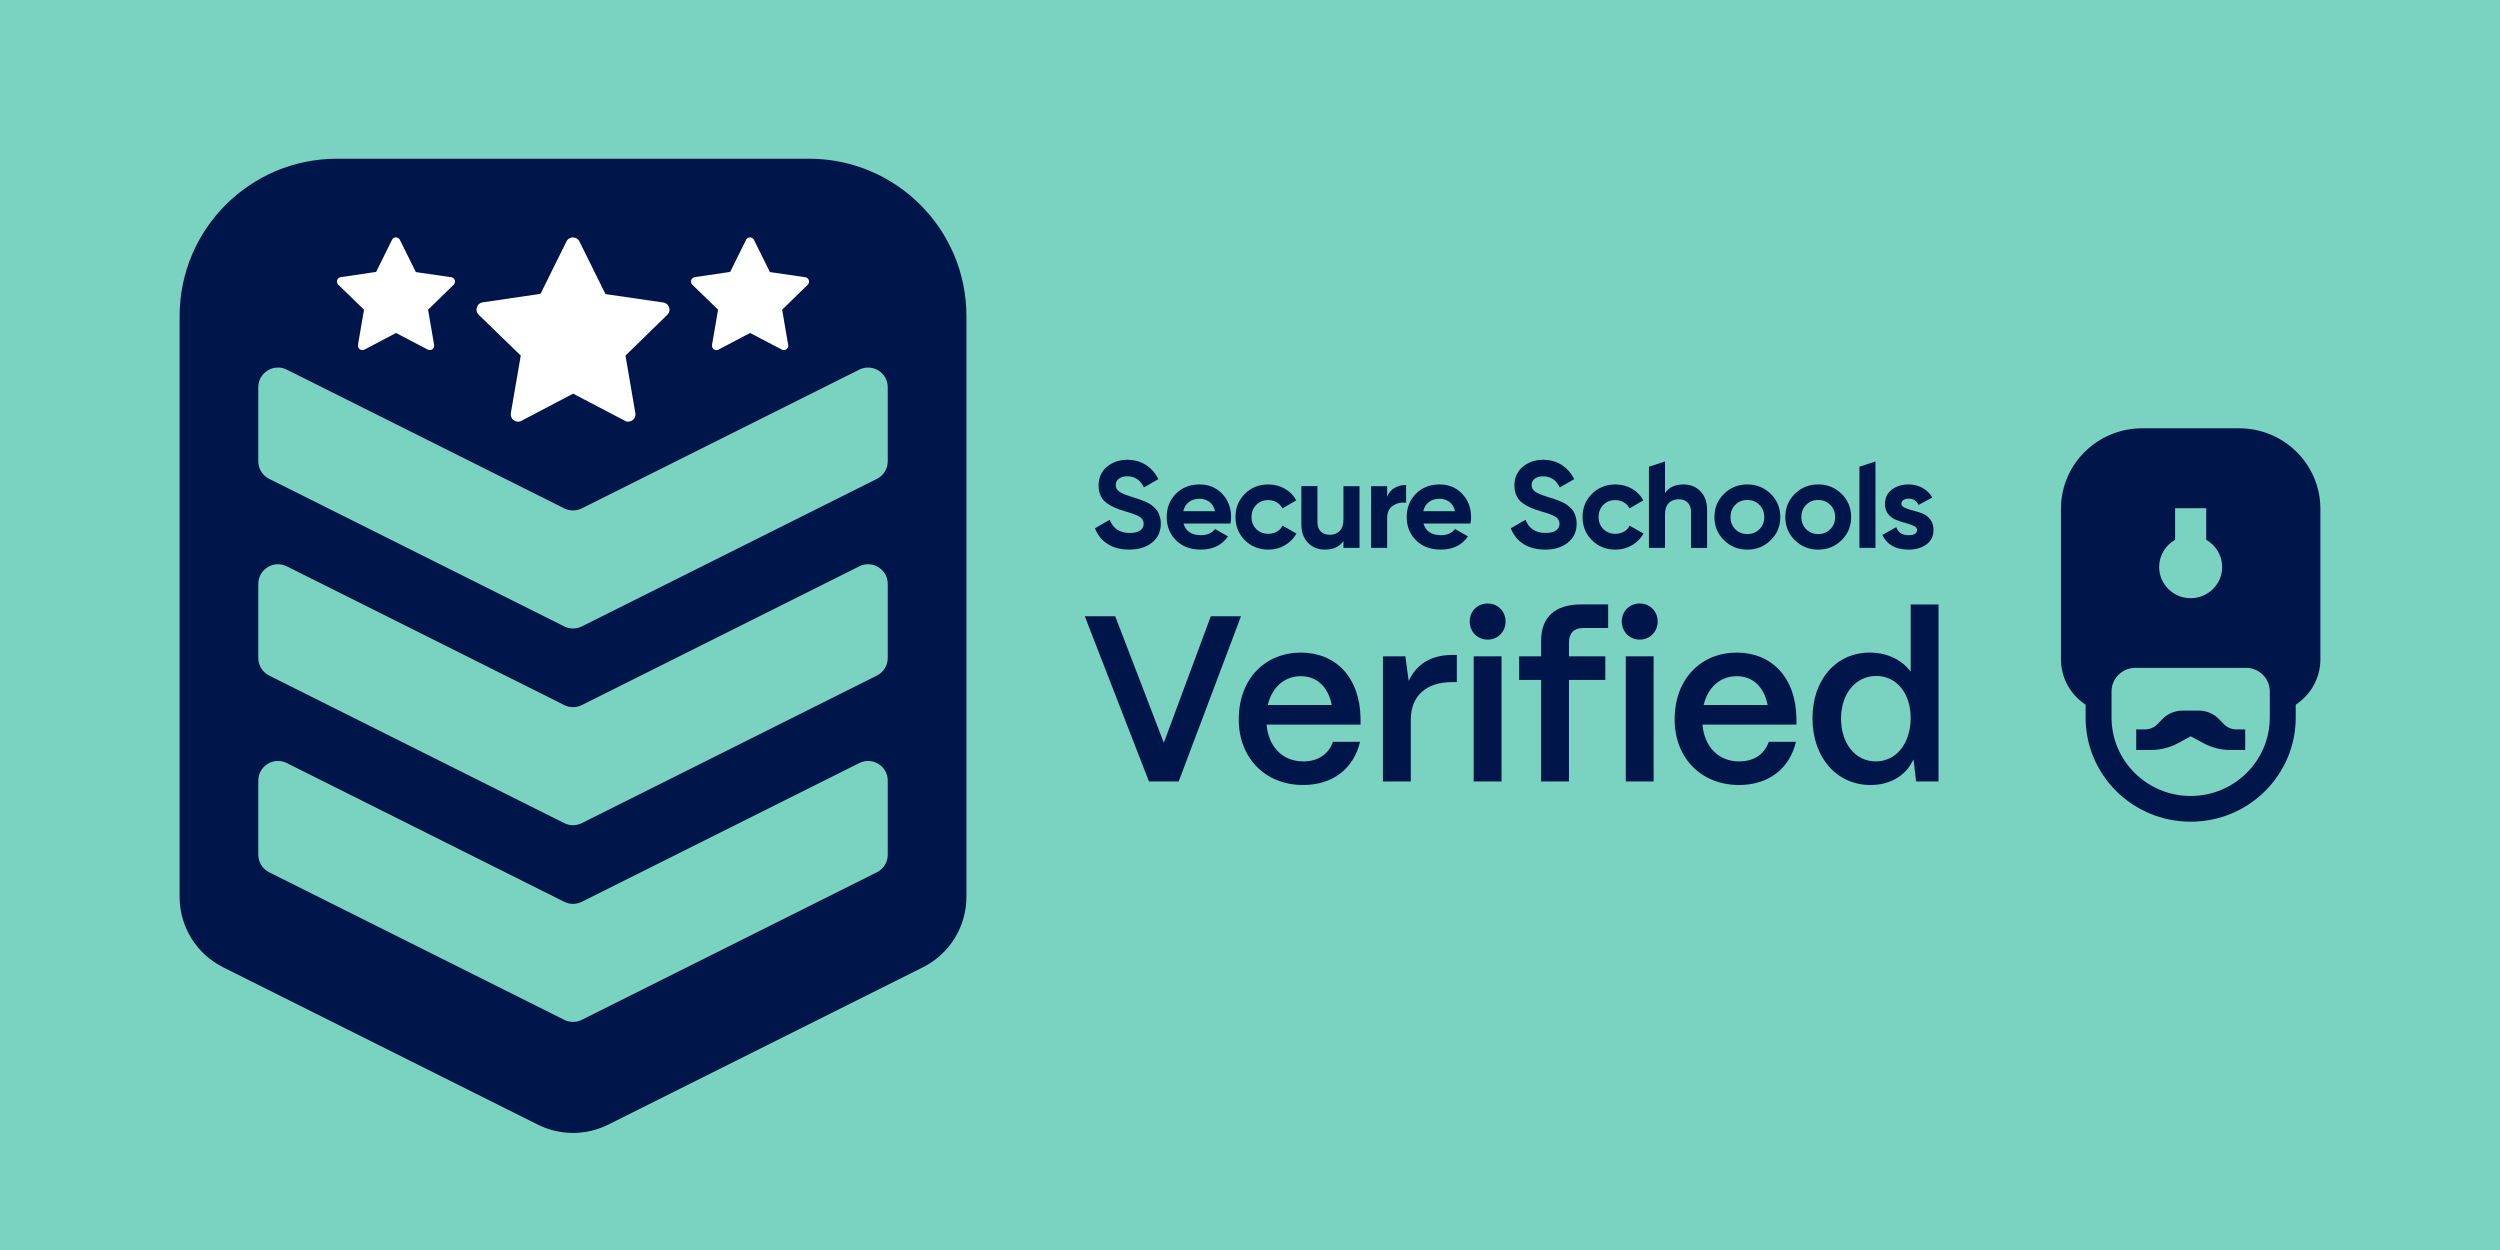 <?xml version="1.0" encoding="UTF-8"?><svg id="Layer_1" xmlns="http://www.w3.org/2000/svg" viewBox="0 0 1800 900"><rect width="1800" height="900" style="fill:#7ad3c0;"/><path d="M582.52,114.28H242.62c-62.57,0-113.3,50.73-113.3,113.3v418.19c0,21.46,12.12,41.07,31.32,50.67l226.6,113.3c15.95,7.97,34.72,7.97,50.67,0l226.6-113.3c19.19-9.6,31.32-29.21,31.32-50.67V227.58c0-62.57-50.73-113.3-113.3-113.3Z" style="fill:#00154a;"/><path d="M631.35,628.05l-212.44,106.22c-3.99,1.99-8.68,1.99-12.67,0l-212.44-106.22c-4.8-2.4-7.83-7.3-7.83-12.67v-53.31c0-10.53,11.08-17.38,20.5-12.67l199.77,99.89c3.99,1.99,8.68,1.99,12.67,0l199.77-99.89c9.42-4.71,20.5,2.14,20.5,12.67v53.31c0,5.36-3.03,10.27-7.83,12.67Z" style="fill:#7ad3c0;"/><path d="M631.35,486.42l-212.44,106.22c-3.99,1.99-8.68,1.99-12.67,0l-212.44-106.22c-4.8-2.4-7.83-7.3-7.83-12.67v-53.31c0-10.53,11.08-17.38,20.5-12.67l199.77,99.89c3.99,1.99,8.68,1.99,12.67,0l199.77-99.89c9.42-4.71,20.5,2.14,20.5,12.67v53.31c0,5.36-3.03,10.27-7.83,12.67Z" style="fill:#7ad3c0;"/><path d="M631.35,344.79l-212.44,106.22c-3.99,1.99-8.68,1.99-12.67,0l-212.44-106.22c-4.8-2.4-7.83-7.3-7.83-12.67v-53.31c0-10.53,11.08-17.38,20.5-12.67l199.77,99.89c3.99,1.99,8.68,1.99,12.67,0l199.77-99.89c9.42-4.71,20.5,2.14,20.5,12.67v53.31c0,5.36-3.03,10.27-7.83,12.67Z" style="fill:#7ad3c0;"/><path d="M417.46,174.41l18.49,37.34,41.61,6.05h0c2.85.36,4.8,3.02,4.45,5.87-.18,1.24-.89,2.49-1.78,3.2l-29.88,29.16,7.11,41.43h0c.53,2.85-1.42,5.51-4.27,6.05-1.24.18-2.67,0-3.56-.71l-36.99-19.38-37.17,19.56h0c-2.49,1.42-5.69.36-7.11-2.13-.53-1.07-.71-2.49-.53-3.56l7.11-41.26-30.23-29.34h0c-2.13-1.96-2.13-5.33-.18-7.47.89-.89,2.13-1.42,3.38-1.6l41.26-6.05,18.67-37.7h0c1.24-2.67,4.45-3.73,7.11-2.31,1.24.71,2.13,1.6,2.49,2.85h0Z" style="fill:#fff;"/><path d="M288.1,173.06l11.31,22.84,25.45,3.7h0c1.74.22,2.94,1.85,2.72,3.59-.11.76-.54,1.52-1.09,1.96l-18.27,17.84,4.35,25.34h0c.33,1.74-.87,3.37-2.61,3.7-.76.11-1.63,0-2.18-.44l-22.62-11.85-22.73,11.96h0c-1.52.87-3.48.22-4.35-1.31-.33-.65-.44-1.52-.33-2.18l4.35-25.23-18.49-17.94h0c-1.31-1.2-1.31-3.26-.11-4.57.54-.54,1.31-.87,2.07-.98l25.23-3.7,11.42-23.06h0c.76-1.63,2.72-2.28,4.35-1.41.76.44,1.31.98,1.52,1.74h0Z" style="fill:#fff;"/><path d="M543.02,173.06l11.31,22.84,25.45,3.7h0c1.74.22,2.94,1.85,2.72,3.59-.11.76-.54,1.52-1.09,1.96l-18.27,17.84,4.35,25.34h0c.33,1.74-.87,3.37-2.61,3.7-.76.11-1.63,0-2.18-.44l-22.62-11.85-22.73,11.96h0c-1.52.87-3.48.22-4.35-1.31-.33-.65-.44-1.52-.33-2.18l4.35-25.23-18.49-17.94h0c-1.31-1.2-1.31-3.26-.11-4.57.54-.54,1.31-.87,2.07-.98l25.23-3.7,11.42-23.06h0c.76-1.63,2.72-2.28,4.35-1.41.76.44,1.31.98,1.52,1.74h0Z" style="fill:#fff;"/><path d="M813.05,395.72c-6.22,0-11.45-1.38-15.69-4.13-4.24-2.75-7.24-6.5-8.97-11.24l10.58-6.13c2.45,6.34,7.26,9.51,14.44,9.51,3.47,0,6.01-.62,7.62-1.86,1.61-1.24,2.42-2.82,2.42-4.71,0-2.19-.99-3.9-2.96-5.11-1.98-1.21-5.5-2.54-10.58-3.95-2.81-.83-5.19-1.66-7.13-2.49-1.94-.83-3.89-1.94-5.83-3.33-1.94-1.39-3.42-3.16-4.44-5.29-1.02-2.13-1.52-4.62-1.52-7.46,0-5.63,2.02-10.12,6.05-13.47,4.04-3.35,8.89-5.02,14.57-5.02,5.08,0,9.55,1.23,13.4,3.69,3.86,2.46,6.86,5.88,9.01,10.27l-10.4,5.95c-2.51-5.33-6.51-8-12.02-8-2.57,0-4.59.58-6.05,1.73-1.47,1.16-2.19,2.65-2.19,4.49,0,1.96.82,3.54,2.46,4.75,1.64,1.22,4.8,2.53,9.46,3.95,1.91.6,3.36,1.05,4.35,1.38.98.32,2.33.83,4.04,1.51,1.71.68,3.02,1.32,3.94,1.91.93.59,1.99,1.39,3.18,2.4,1.2,1.01,2.11,2.04,2.73,3.11.63,1.07,1.16,2.36,1.61,3.86.45,1.51.67,3.16.67,4.93,0,5.75-2.11,10.31-6.32,13.69-4.21,3.38-9.7,5.06-16.45,5.06v-.02Z" style="fill:#00154a;"/><path d="M852.14,376.97c1.55,5.57,5.77,8.35,12.65,8.35,4.42,0,7.77-1.48,10.04-4.44l9.32,5.33c-4.43,6.34-10.94,9.51-19.55,9.51-7.41,0-13.36-2.22-17.84-6.67-4.48-4.44-6.73-10.04-6.73-16.8s2.21-12.28,6.63-16.75c4.42-4.47,10.1-6.71,17.04-6.71,6.58,0,12,2.25,16.28,6.75,4.28,4.5,6.41,10.07,6.41,16.71,0,1.48-.15,3.05-.45,4.71h-33.8ZM851.96,368.08h22.87c-.66-3.02-2.02-5.28-4.08-6.75-2.06-1.48-4.41-2.22-7.04-2.22-3.11,0-5.68.78-7.71,2.36-2.03,1.57-3.38,3.78-4.04,6.62h0Z" style="fill:#00154a;"/><path d="M913.21,395.72c-6.76,0-12.39-2.25-16.9-6.75-4.51-4.51-6.77-10.07-6.77-16.71s2.26-12.2,6.77-16.71c4.51-4.51,10.14-6.75,16.9-6.75,4.36,0,8.34,1.04,11.93,3.11,3.59,2.08,6.31,4.86,8.16,8.35l-9.96,5.78c-.9-1.83-2.26-3.29-4.08-4.36-1.83-1.07-3.87-1.6-6.14-1.6-3.47,0-6.34,1.14-8.61,3.42-2.27,2.28-3.4,5.2-3.4,8.75s1.13,6.39,3.4,8.67c2.27,2.28,5.14,3.42,8.61,3.42,2.33,0,4.41-.52,6.23-1.55,1.82-1.04,3.18-2.47,4.08-4.31l10.04,5.69c-1.98,3.5-4.75,6.29-8.34,8.4-3.59,2.1-7.56,3.16-11.93,3.16h0Z" style="fill:#00154a;"/><path d="M967.28,350.04h11.57v44.44h-11.57v-4.98c-2.81,4.15-7.26,6.22-13.36,6.22-4.9,0-8.95-1.63-12.15-4.89-3.2-3.26-4.8-7.76-4.8-13.51v-27.28h11.57v25.86c0,2.96.81,5.23,2.42,6.8,1.61,1.57,3.77,2.36,6.46,2.36,2.99,0,5.38-.92,7.17-2.75,1.79-1.84,2.69-4.59,2.69-8.26v-24h0Z" style="fill:#00154a;"/><path d="M998.75,357.69c1.08-2.85,2.85-4.98,5.33-6.4,2.48-1.42,5.25-2.13,8.3-2.13v12.79c-3.53-.42-6.68.3-9.46,2.13-2.78,1.84-4.17,4.89-4.17,9.15v21.24h-11.57v-44.43h11.57v7.64Z" style="fill:#00154a;"/><path d="M1024.93,376.97c1.55,5.57,5.77,8.35,12.65,8.35,4.42,0,7.77-1.48,10.04-4.44l9.32,5.33c-4.43,6.34-10.94,9.51-19.55,9.51-7.41,0-13.36-2.22-17.84-6.67-4.48-4.44-6.73-10.04-6.73-16.8s2.21-12.28,6.63-16.75c4.42-4.47,10.1-6.71,17.03-6.71,6.58,0,12,2.25,16.28,6.75,4.28,4.5,6.41,10.07,6.41,16.71,0,1.48-.15,3.05-.44,4.71h-33.81ZM1024.75,368.08h22.87c-.66-3.02-2.02-5.28-4.08-6.75-2.06-1.48-4.41-2.22-7.04-2.22-3.11,0-5.68.78-7.71,2.36-2.03,1.57-3.38,3.78-4.04,6.62h0Z" style="fill:#00154a;"/><path d="M1112.45,395.72c-6.22,0-11.45-1.38-15.69-4.13-4.24-2.75-7.24-6.5-8.97-11.24l10.58-6.13c2.45,6.34,7.26,9.51,14.44,9.51,3.47,0,6.01-.62,7.62-1.86,1.61-1.24,2.42-2.82,2.42-4.71,0-2.19-.99-3.9-2.96-5.11-1.98-1.21-5.5-2.53-10.58-3.95-2.81-.83-5.19-1.66-7.13-2.48-1.94-.83-3.89-1.94-5.83-3.33-1.94-1.39-3.42-3.16-4.44-5.29-1.02-2.13-1.52-4.62-1.52-7.46,0-5.63,2.02-10.12,6.05-13.47,4.04-3.35,8.89-5.02,14.57-5.02,5.08,0,9.55,1.23,13.4,3.69,3.86,2.46,6.86,5.88,9.01,10.27l-10.4,5.95c-2.51-5.33-6.51-8-12.02-8-2.57,0-4.59.58-6.05,1.73-1.47,1.16-2.19,2.65-2.19,4.49,0,1.96.82,3.54,2.46,4.75,1.64,1.22,4.8,2.53,9.46,3.95,1.91.6,3.36,1.05,4.35,1.38.98.32,2.33.83,4.04,1.51,1.71.68,3.02,1.32,3.94,1.91.93.59,1.99,1.39,3.18,2.4,1.2,1.01,2.11,2.04,2.73,3.11.63,1.07,1.16,2.36,1.61,3.86.45,1.51.67,3.16.67,4.93,0,5.75-2.11,10.31-6.32,13.69-4.21,3.38-9.7,5.06-16.45,5.06v-.02Z" style="fill:#00154a;"/><path d="M1163.11,395.72c-6.76,0-12.39-2.25-16.9-6.75-4.51-4.5-6.77-10.07-6.77-16.71s2.26-12.2,6.77-16.71c4.51-4.51,10.15-6.75,16.9-6.75,4.36,0,8.34,1.04,11.93,3.11,3.59,2.08,6.31,4.86,8.16,8.35l-9.96,5.78c-.9-1.83-2.26-3.29-4.08-4.36-1.82-1.07-3.87-1.6-6.14-1.6-3.47,0-6.34,1.14-8.61,3.42-2.27,2.28-3.41,5.2-3.41,8.75s1.13,6.39,3.41,8.67c2.27,2.28,5.14,3.42,8.61,3.42,2.33,0,4.41-.52,6.23-1.55,1.82-1.04,3.18-2.47,4.08-4.31l10.04,5.69c-1.98,3.5-4.75,6.29-8.34,8.4-3.59,2.1-7.56,3.16-11.93,3.16h0Z" style="fill:#00154a;"/><path d="M1274.93,388.92c-4.6,4.53-10.22,6.8-16.86,6.8s-12.24-2.27-16.82-6.8c-4.57-4.53-6.86-10.08-6.86-16.66s2.29-12.13,6.86-16.66c4.57-4.54,10.17-6.8,16.82-6.8s12.25,2.27,16.86,6.8c4.6,4.53,6.9,10.08,6.9,16.66s-2.3,12.13-6.9,16.66M1249.42,381.06c2.3,2.31,5.19,3.47,8.65,3.47s6.36-1.16,8.7-3.47c2.33-2.31,3.5-5.25,3.5-8.8s-1.17-6.49-3.5-8.8c-2.33-2.31-5.23-3.47-8.7-3.47s-6.35,1.16-8.65,3.47c-2.3,2.31-3.45,5.25-3.45,8.8s1.15,6.49,3.45,8.8" style="fill:#00154a;"/><path d="M1325.95,388.92c-4.6,4.53-10.22,6.8-16.86,6.8s-12.24-2.27-16.82-6.8c-4.57-4.53-6.86-10.08-6.86-16.66s2.29-12.13,6.86-16.66c4.57-4.54,10.17-6.8,16.82-6.8s12.25,2.27,16.86,6.8c4.6,4.53,6.9,10.08,6.9,16.66s-2.3,12.13-6.9,16.66M1300.44,381.06c2.3,2.31,5.19,3.47,8.65,3.47s6.36-1.16,8.7-3.47c2.33-2.31,3.5-5.25,3.5-8.8s-1.17-6.49-3.5-8.8c-2.33-2.31-5.23-3.47-8.7-3.47s-6.35,1.16-8.65,3.47c-2.3,2.31-3.45,5.25-3.45,8.8s1.15,6.49,3.45,8.8" style="fill:#00154a;"/><path d="M1368.99,362.66c0,1.19.79,2.15,2.38,2.89,1.59.74,3.51,1.39,5.78,1.96,2.27.56,4.55,1.27,6.82,2.13,2.27.86,4.2,2.3,5.78,4.31,1.59,2.01,2.38,4.53,2.38,7.56,0,4.56-1.72,8.07-5.15,10.53-3.44,2.46-7.72,3.69-12.87,3.69-9.2,0-15.49-3.52-18.83-10.58l10.04-5.6c1.32,3.85,4.24,5.78,8.79,5.78,4.12,0,6.19-1.27,6.19-3.82,0-1.19-.79-2.15-2.38-2.89-1.59-.74-3.51-1.4-5.78-2-2.27-.59-4.55-1.34-6.82-2.22-2.27-.89-4.2-2.29-5.78-4.22-1.59-1.93-2.38-4.34-2.38-7.25,0-4.38,1.63-7.84,4.88-10.35,3.26-2.52,7.31-3.78,12.15-3.78,3.65,0,6.96.81,9.96,2.44,2.99,1.63,5.35,3.95,7.09,6.98l-9.86,5.33c-1.44-3.02-3.83-4.53-7.17-4.53-1.49,0-2.73.33-3.72.98-.98.65-1.48,1.54-1.48,2.67h-.01Z" style="fill:#00154a;"/><path d="M1224.31,353.69c-3.2-3.26-7.25-4.89-12.15-4.89-6.1,0-10.55,2.07-13.36,6.22v-22.75l-11.57,3.77v58.44h11.57v-24c0-3.67.9-6.43,2.69-8.26,1.79-1.83,4.18-2.75,7.17-2.75,2.69,0,4.84.78,6.46,2.36,1.62,1.57,2.42,3.83,2.42,6.8v25.86h11.57v-27.28c0-5.75-1.6-10.25-4.8-13.51h0Z" style="fill:#00154a;"/><polygon points="1338.77 336.03 1338.77 394.48 1350.34 394.48 1350.34 332.27 1338.77 336.03" style="fill:#00154a;"/><path d="M1612.16,308.37h-69.77c-32.32,0-58.51,25.96-58.51,57.99v108.31c0,13.66,7.05,25.69,17.75,32.7v9.27c0,41.41,33.86,74.98,75.65,74.98s75.65-33.56,75.65-74.98v-9.27c10.7-7.02,17.75-19.04,17.75-32.7v-108.31c0-32.03-26.2-57.99-58.51-57.99M1566.07,388.67v-22.76h22.41v22.76c6.86,3.87,11.48,11.17,11.48,19.55,0,12.42-10.16,22.48-22.69,22.48s-22.68-10.07-22.68-22.48c0-8.38,4.62-15.68,11.48-19.55M1634.25,516.64c0,31.14-25.55,56.46-56.97,56.46s-56.97-25.32-56.97-56.46v-18.82c0-9.36,7.69-16.97,17.13-16.97h79.69c9.44,0,17.13,7.62,17.13,16.97v18.82h0Z" style="fill:#00154a;"/><path d="M1610.22,525.18c-3.44,0-6.73-1.4-9.11-3.86l-3.35-3.48c-3.83-3.98-9.14-6.23-14.69-6.23h-11.57c-5.55,0-10.85,2.25-14.69,6.23l-3.35,3.48c-2.37,2.46-5.67,3.86-9.11,3.86h-6.28v14.81h10.65c6.81,0,13.5-1.69,19.47-4.92l9.11-4.93,9.12,4.93c5.97,3.23,12.66,4.92,19.47,4.92h10.65v-14.81h-6.31Z" style="fill:#00154a;"/><path d="M827.25,562.65l-46.22-118.96h21.92l35.01,91.09,33.82-91.09h21.75l-44.87,118.96h-21.41Z" style="fill:#00154a;"/><path d="M891.9,517.96c0-29.74,19.54-48.09,44.69-48.09s42.49,17.84,43,47.07v4.76h-67.64c1.36,15.8,11.22,26.51,26.51,26.51,10.37,0,18.18-5.1,21.24-14.11h19.54c-4.59,19.37-19.71,31.1-40.96,31.1-27.53,0-46.39-19.71-46.39-47.25ZM958.86,507.59c-2.55-12.92-10.54-20.73-22.26-20.73s-20.73,7.82-23.79,20.73h46.05Z" style="fill:#00154a;"/><path d="M995.72,562.65v-90.07h16.15l2.38,17.68c5.78-12.24,16.31-18.69,31.27-18.69h3.4v19.54h-3.4c-18.69,0-29.74,10.03-29.74,27.02v44.53h-20.05Z" style="fill:#00154a;"/><path d="M1058.18,447.43c0-7.31,5.61-12.92,12.92-12.92s12.92,5.61,12.92,12.92-5.44,13.09-12.92,13.09-12.92-5.78-12.92-13.09ZM1061.06,562.65v-90.07h20.05v90.07h-20.05Z" style="fill:#00154a;"/><path d="M1109.6,562.65v-73.08h-15.81v-17h15.81v-11.22c0-17,10.03-26.17,28.72-26.17h19.54v16.99h-18.18c-6.46,0-10.02,3.74-10.02,10.54v9.86h26.17v17h-26.17v73.08h-20.05Z" style="fill:#00154a;"/><path d="M1167.67,447.43c0-7.31,5.61-12.92,12.92-12.92s12.92,5.61,12.92,12.92-5.44,13.09-12.92,13.09-12.92-5.78-12.92-13.09ZM1170.56,562.65v-90.07h20.05v90.07h-20.05Z" style="fill:#00154a;"/><path d="M1205.74,517.96c0-29.74,19.54-48.09,44.69-48.09s42.48,17.84,43,47.07v4.76h-67.64c1.36,15.8,11.21,26.51,26.51,26.51,10.37,0,18.18-5.1,21.24-14.11h19.54c-4.59,19.37-19.71,31.1-40.96,31.1-27.53,0-46.39-19.71-46.39-47.25ZM1272.7,507.59c-2.55-12.92-10.54-20.73-22.26-20.73s-20.73,7.82-23.79,20.73h46.05Z" style="fill:#00154a;"/><path d="M1304.99,517.11c0-27.87,17.16-47.25,41.13-47.25,12.75,0,23.28,5.27,29.57,13.77v-48.43h20.05v127.46h-16.15l-1.87-15.97c-5.1,11.39-16.31,18.52-30.93,18.52-24.3,0-41.81-19.71-41.81-48.09ZM1375.68,516.94c0-17.84-10.2-30.25-24.81-30.25s-25.32,12.58-25.32,30.59,10.2,30.93,24.98,30.93,25.15-12.92,25.15-31.27Z" style="fill:#00154a;"/></svg>